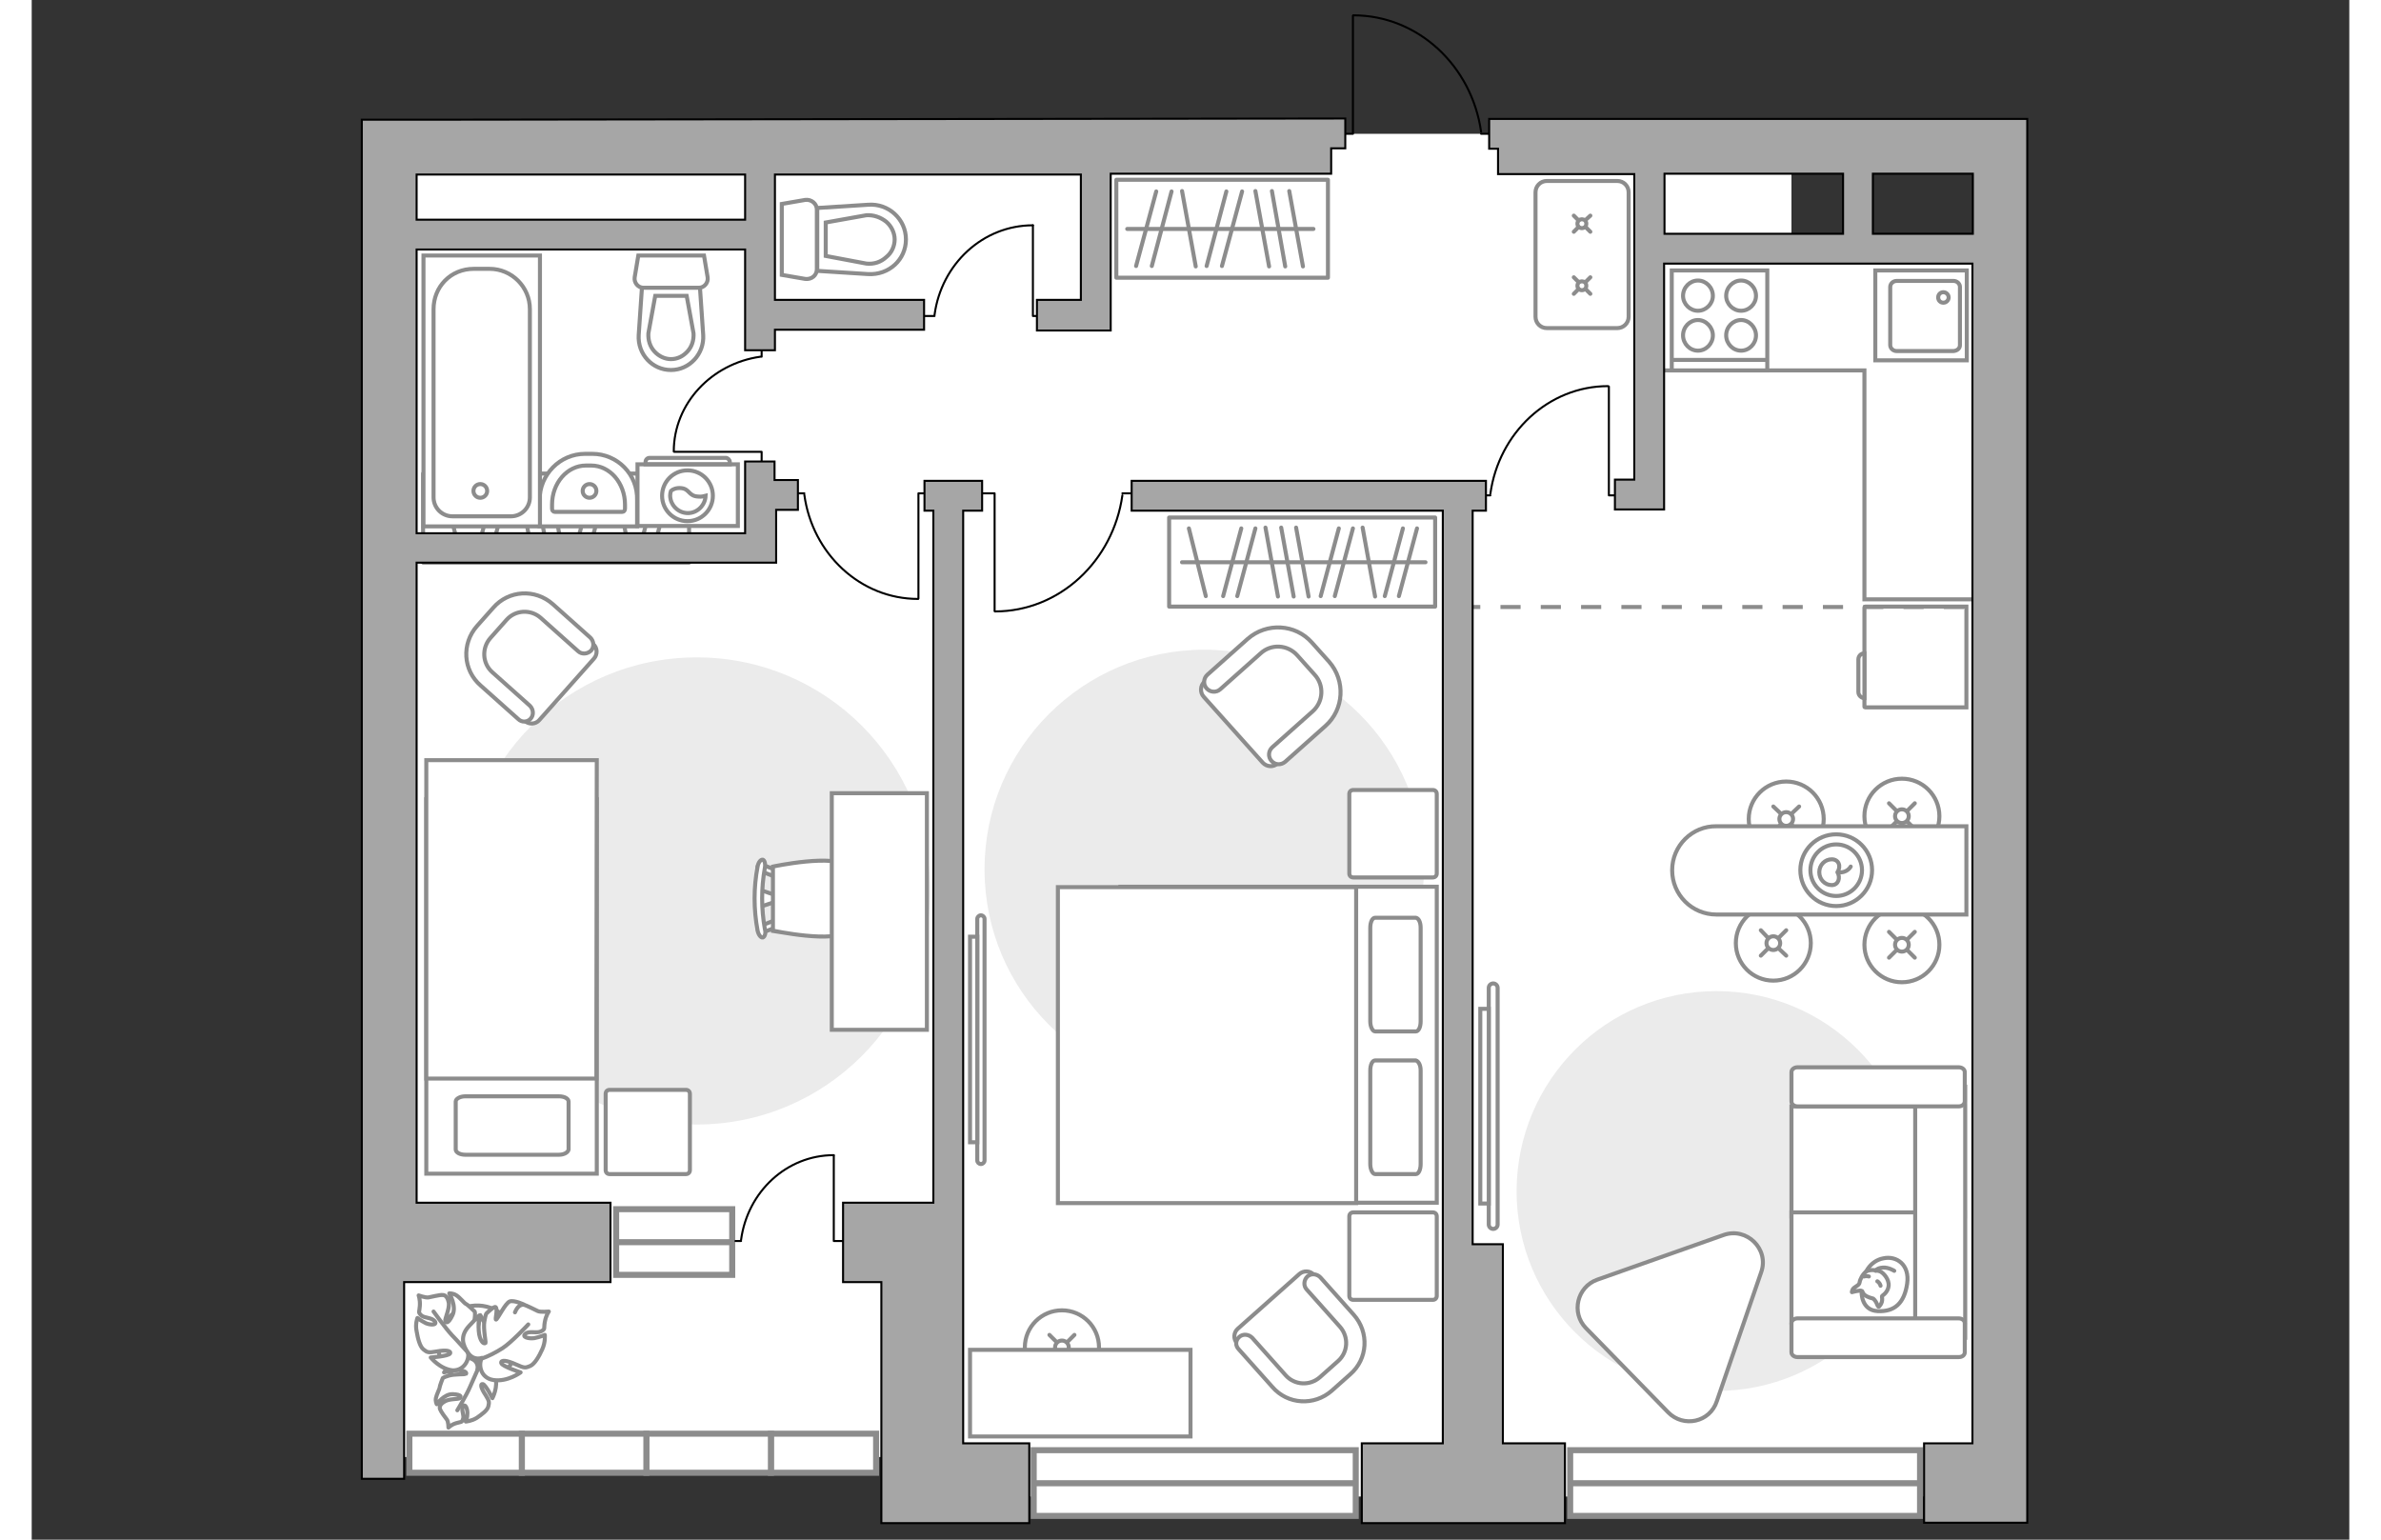 <?xml version="1.0" encoding="utf-8"?>
<!-- Generator: Adobe Illustrator 25.2.1, SVG Export Plug-In . SVG Version: 6.00 Build 0)  -->
<svg version="1.1" id="Слой_1" xmlns="http://www.w3.org/2000/svg" xmlns:xlink="http://www.w3.org/1999/xlink" x="0px" y="0px"
	 viewBox="0 0 575 382" style="enable-background:new 0 0 575 382;" xml:space="preserve" width="883" height="571">
<rect x="0" y="0" width="575" height="382" fill="#333333" stroke="none"/>
<style type="text/css">
	.st0{fill:#FFFFFF;}
	.st1{fill:#EBEBEB;}
	.st2{fill:#FFFFFF;stroke:#8C8C8C;stroke-linecap:round;stroke-miterlimit:10;}
	.st3{fill:none;stroke:#8C8C8C;stroke-linecap:round;stroke-miterlimit:10;}
	.st4{fill:#FFFFFF;stroke:#8C8C8C;stroke-miterlimit:10;}
	.st5{fill:none;stroke:#8C8C8C;stroke-linecap:round;stroke-linejoin:round;stroke-miterlimit:10;}
	.st6{fill:#FFFFFF;stroke:#8C8C8C;stroke-linecap:round;stroke-linejoin:round;stroke-miterlimit:10;}
	.st7{fill:none;stroke:#000000;stroke-width:0.5;stroke-linecap:round;stroke-linejoin:round;stroke-miterlimit:10;}
	.st8{fill:#FFFFFF;stroke:#8C8C8C;stroke-width:1.5;stroke-linecap:round;stroke-miterlimit:10;}
	.st9{fill:none;stroke:#8C8C8C;stroke-width:1.5;stroke-linecap:round;stroke-miterlimit:10;}
	.st10{fill-rule:evenodd;clip-rule:evenodd;fill:#FFFFFF;fill-opacity:0.1;stroke:#8C8C8C;stroke-miterlimit:10;}
	.st11{fill:none;stroke:#8C8C8C;stroke-miterlimit:10;stroke-dasharray:5,5;}
	.st12{fill:#A6A6A6;stroke:#000000;stroke-width:0.5;stroke-miterlimit:10;}
</style>
<g id="bg_1_">
	<rect x="220.7" y="62.6" class="st0" width="263.9" height="308.7"/>
	<rect x="86.8" y="42.3" class="st0" width="319.2" height="319.2"/>
	<rect x="178" y="33.2" class="st0" width="258.6" height="46.9"/>
</g>
<g id="furniture_1_">
	<path id="Vector_6_" class="st1" d="M418,245.9c27.4,0,49.6,22.2,49.6,49.6s-22.2,49.6-49.6,49.6s-49.6-22.2-49.6-49.6
		C368.5,268,390.6,245.9,418,245.9z"/>
	<path id="Vector_5_" class="st1" d="M290.9,161.2c30.1,0,54.5,24.4,54.5,54.5s-24.4,54.5-54.5,54.5s-54.5-24.4-54.5-54.5
		S260.8,161.2,290.9,161.2z"/>
	<path id="Vector_1_" class="st1" d="M165,163.1c32,0,57.9,25.9,57.9,57.9S197,279,165,279s-58-26-58-58S133,163.1,165,163.1z"/>
	<g>
		<circle class="st2" cx="432.1" cy="234" r="9.3"/>
		<line class="st3" x1="435.3" y1="237.1" x2="433.4" y2="235.3"/>
		<circle class="st2" cx="432.1" cy="234" r="1.7"/>
		<line class="st3" x1="430.8" y1="232.7" x2="429" y2="230.8"/>
		<line class="st3" x1="435.3" y1="230.8" x2="433.4" y2="232.7"/>
		<line class="st3" x1="430.8" y1="235.3" x2="429" y2="237.1"/>
	</g>
	<g>
		<circle class="st2" cx="255.6" cy="334.3" r="9.2"/>
		<line class="st3" x1="258.7" y1="337.4" x2="256.9" y2="335.6"/>
		<circle class="st2" cx="255.6" cy="334.3" r="1.7"/>
		<line class="st3" x1="254.3" y1="333" x2="252.5" y2="331.2"/>
		<line class="st3" x1="252.5" y1="337.4" x2="254.3" y2="335.6"/>
		<line class="st3" x1="256.9" y1="333" x2="258.7" y2="331.2"/>
	</g>
	<g>
		<circle class="st2" cx="435.3" cy="203.2" r="9.3"/>
		<line class="st3" x1="438.5" y1="206.4" x2="436.6" y2="204.6"/>
		<circle class="st2" cx="435.3" cy="203.2" r="1.7"/>
		<line class="st3" x1="434" y1="201.9" x2="432.1" y2="200.1"/>
		<line class="st3" x1="438.5" y1="200.1" x2="436.6" y2="201.9"/>
		<line class="st3" x1="434" y1="204.5" x2="432.1" y2="206.4"/>
	</g>
	<g>
		<circle class="st2" cx="464" cy="234.4" r="9.3"/>
		<line class="st3" x1="467.2" y1="237.6" x2="465.3" y2="235.7"/>
		<circle class="st2" cx="464" cy="234.4" r="1.7"/>
		<line class="st3" x1="462.7" y1="233.1" x2="460.8" y2="231.2"/>
		<line class="st3" x1="467.2" y1="231.2" x2="465.3" y2="233.1"/>
		<line class="st3" x1="462.7" y1="235.7" x2="460.8" y2="237.6"/>
	</g>
	<g>
		<circle class="st2" cx="464" cy="202.5" r="9.3"/>
		<line class="st3" x1="467.2" y1="205.7" x2="465.3" y2="203.8"/>
		<circle class="st2" cx="464" cy="202.5" r="1.7"/>
		<line class="st3" x1="462.7" y1="201.2" x2="460.8" y2="199.3"/>
		<line class="st3" x1="467.2" y1="199.3" x2="465.3" y2="201.2"/>
		<line class="st3" x1="462.7" y1="203.8" x2="460.8" y2="205.7"/>
	</g>
	<g>
		<path class="st4" d="M407,215.9L407,215.9c0,6.1,4.9,11,11,11h62V205h-62C412,204.9,407,209.8,407,215.9z"/>
		<circle class="st5" cx="447.7" cy="215.9" r="8.9"/>
		<circle class="st5" cx="447.7" cy="215.9" r="6.4"/>
		<path class="st5" d="M446.6,213.2c-1.7,0-3.1,1.4-3.1,3.2s1.4,3.2,3.1,3.2s2.2-1.9,1.4-3.2C449,214.9,448.3,213.2,446.6,213.2z"/>
		<path class="st5" d="M451.3,215c0,0-0.9,1.7-3.1,1.4"/>
	</g>
	<g>
		<path id="Vector_55_1_" class="st4" d="M479.6,274.5v27.3h-43v-27.3H479.6z"/>
		<path id="Vector_56_1_" class="st4" d="M479.6,300.8v27.3h-43v-27.3H479.6z"/>
		<path id="Vector_57_1_" class="st4" d="M467.3,271.5l12.4-1.8v62.2h-12.4V271.5z"/>
		<path id="Vector_58_1_" class="st4" d="M478.1,274.5h-40c-0.8,0-1.5-0.5-1.5-1.2V266c0-0.7,0.7-1.2,1.5-1.2h40
			c0.8,0,1.5,0.5,1.5,1.2v7.2C479.6,273.9,479,274.5,478.1,274.5z"/>
		<path id="Vector_59_1_" class="st4" d="M478.1,336.7h-40c-0.8,0-1.5-0.5-1.5-1.2v-7.2c0-0.7,0.7-1.2,1.5-1.2h40
			c0.8,0,1.5,0.5,1.5,1.2v7.2C479.6,336.2,479,336.7,478.1,336.7z"/>
		<g>
			<path class="st6" d="M454,320.5c0,0-0.2,4.6,4,4.8s6.6-2,7.3-6.8c0.7-4.8-2.7-7-5.9-6.3C456.2,312.8,454,315.9,454,320.5z"/>
			<path class="st6" d="M456.9,322.2c0,0,0.6,0.5,0.9,1.3c0.3,0.9,0.5,0.7,0.5,0.7s0.9-0.8,0.8-2c-0.1-0.7,0-0.7,0-0.7
				s1.4-0.8,1.6-2.4s-1.2-3.3-2.2-3.7c-1-0.3-2.5-0.5-3.4,0.1c-0.8,0.6-1.5,1.9-1.6,2.7c-0.1,0.8-1.3,1-1.7,1.7
				c-0.3,0.7-0.2,0.7-0.2,0.7s2.1-0.6,2.5-0.3C454.4,320.6,454.1,321.5,456.9,322.2z"/>
			<path class="st6" d="M457.9,317.9c0,0,0.6,0.3,0.8,1.1"/>
			<path class="st6" d="M455.8,316.7c0,0-0.6-0.2-1.2,0"/>
			<path class="st5" d="M457.5,315.3c0,0,0.2-0.7,1.8-0.8c1.4-0.1,2.8,0.8,2.8,0.8"/>
		</g>
	</g>
	<rect x="282.2" y="128.4" class="st6" width="66" height="22.1"/>
	<line class="st5" x1="306.1" y1="130.9" x2="309.2" y2="148"/>
	<line class="st5" x1="330.2" y1="130.9" x2="333.3" y2="148"/>
	<line class="st5" x1="310" y1="130.9" x2="313.1" y2="148"/>
	<line class="st5" x1="313.7" y1="130.9" x2="316.8" y2="148"/>
	<line class="st5" x1="300.1" y1="131.1" x2="295.6" y2="147.9"/>
	<line class="st5" x1="303.6" y1="131.1" x2="299.1" y2="147.9"/>
	<line class="st5" x1="324.3" y1="131.1" x2="319.8" y2="147.9"/>
	<line class="st5" x1="327.8" y1="131.1" x2="323.3" y2="147.9"/>
	<line class="st5" x1="287.1" y1="131.1" x2="291.3" y2="147.9"/>
	<line class="st5" x1="340.2" y1="131.1" x2="335.7" y2="147.9"/>
	<line class="st5" x1="343.7" y1="131.1" x2="339.2" y2="147.9"/>
	<line class="st5" x1="285.4" y1="139.5" x2="345.8" y2="139.5"/>
	<rect x="97.1" y="117.5" class="st6" width="66" height="22.1"/>
	<line class="st5" x1="121" y1="120" x2="124.1" y2="137.1"/>
	<line class="st5" x1="145.2" y1="120" x2="148.2" y2="137.1"/>
	<line class="st5" x1="124.9" y1="120" x2="128" y2="137.1"/>
	<line class="st5" x1="128.7" y1="120" x2="131.7" y2="137.1"/>
	<line class="st5" x1="115" y1="120.1" x2="110.5" y2="136.9"/>
	<line class="st5" x1="118.5" y1="120.1" x2="114" y2="136.9"/>
	<line class="st5" x1="139.2" y1="120.1" x2="134.7" y2="136.9"/>
	<line class="st5" x1="142.7" y1="120.1" x2="138.2" y2="136.9"/>
	<line class="st5" x1="102" y1="120.1" x2="106.2" y2="136.9"/>
	<line class="st5" x1="155.1" y1="120.1" x2="150.6" y2="136.9"/>
	<line class="st5" x1="158.6" y1="120.1" x2="154.1" y2="136.9"/>
	<line class="st5" x1="100.4" y1="128.5" x2="160.7" y2="128.5"/>
	<rect x="269.1" y="44.6" class="st6" width="52.5" height="24.3"/>
	<line class="st5" x1="315.4" y1="66.1" x2="312" y2="47.4"/>
	<line class="st5" x1="288.8" y1="66.1" x2="285.4" y2="47.4"/>
	<line class="st5" x1="311" y1="66.1" x2="307.7" y2="47.4"/>
	<line class="st5" x1="307" y1="66.1" x2="303.6" y2="47.4"/>
	<line class="st5" x1="295.3" y1="66" x2="300.3" y2="47.5"/>
	<line class="st5" x1="291.5" y1="66" x2="296.4" y2="47.5"/>
	<line class="st5" x1="277.9" y1="66" x2="282.8" y2="47.5"/>
	<line class="st5" x1="274" y1="66" x2="279" y2="47.5"/>
	<line class="st5" x1="318" y1="56.8" x2="271.8" y2="56.8"/>
	<g>
		<path id="Vector_98_1_" class="st4" d="M270.1,298.4V220h78.5v78.4H270.1z"/>
		<path id="Vector_99_1_" class="st4" d="M254.6,220.1v78.4h74v-69.1v-9.3h-10L254.6,220.1L254.6,220.1z"/>
		<path id="Vector_100_1_" class="st5" d="M344.6,265.6v23.2c0,1.4-0.5,2.5-1.2,2.5h-10.1c-0.6,0-1.2-1.1-1.2-2.5v-23.2
			c0-1.4,0.5-2.5,1.2-2.5h10.1C344.1,263.3,344.6,264.3,344.6,265.6z"/>
		<path id="Vector_101_1_" class="st5" d="M344.6,230.2v23.2c0,1.4-0.5,2.5-1.2,2.5h-10.1c-0.6,0-1.2-1.1-1.2-2.5v-23.2
			c0-1.4,0.5-2.5,1.2-2.5h10.1C344.1,227.8,344.6,228.8,344.6,230.2z"/>
	</g>
	<path id="Vector_5_6_" class="st6" d="M327.9,196h19.7c0.6,0,1,0.4,1,1v19.7c0,0.6-0.4,1-1,1h-19.7c-0.6,0-1-0.4-1-1V197
		C326.9,196.4,327.3,196,327.9,196z"/>
	<path id="Vector_5_5_" class="st6" d="M327.9,300.8h19.7c0.6,0,1,0.4,1,1v19.7c0,0.6-0.4,1-1,1h-19.7c-0.6,0-1-0.4-1-1v-19.7
		C326.9,301.2,327.3,300.8,327.9,300.8z"/>
	<g>
		<path id="Vector_37_6_" class="st4" d="M299.2,329.7l15.3-13.6c1-0.9,2.7-0.9,3.6,0.2l9.4,10.6c3.4,3.8,3.1,9.8-0.8,13.2l-5.1,4.5
			c-3.8,3.4-9.8,3.1-13.2-0.8l-9.4-10.6C298.1,332.2,298.2,330.6,299.2,329.7z"/>
		<path id="Vector_38_6_" class="st4" d="M299.6,331.7c0.9-0.8,2.3-0.7,3.2,0.2l8.3,9.3c2.2,2.5,6,2.7,8.5,0.5l4.5-4
			c2.5-2.2,2.7-6,0.5-8.5l-8.3-9.3c-0.8-0.9-0.7-2.3,0.2-3.2c0.9-0.8,2.3-0.7,3.2,0.2l8.3,9.3c3.9,4.4,3.5,11-0.9,14.8l-4.5,4
			c-4.4,3.9-11,3.5-14.8-0.9l-8.3-9.3C298.6,333.9,298.6,332.6,299.6,331.7z"/>
	</g>
	<g>
		<path id="Vector_37_5_" class="st4" d="M305.4,189.2l-14.6-16.3c-1-1.1-0.9-2.8,0.2-3.8l11.3-10.1c4.1-3.7,10.5-3.3,14.1,0.8
			l4.8,5.4c3.7,4.1,3.3,10.5-0.8,14.1l-11.3,10.1C308.1,190.4,306.4,190.3,305.4,189.2z"/>
		<path id="Vector_38_5_" class="st4" d="M307.6,188.8c-0.9-1-0.8-2.5,0.2-3.4l10-8.9c2.7-2.4,2.9-6.5,0.5-9.1l-4.3-4.8
			c-2.4-2.7-6.5-2.9-9.1-0.5l-10,8.9c-1,0.9-2.5,0.8-3.4-0.2s-0.8-2.5,0.2-3.4l10-8.9c4.7-4.1,11.8-3.7,15.9,0.9l4.3,4.8
			c4.1,4.7,3.7,11.8-0.9,15.9l-10,8.9C309.9,189.9,308.5,189.8,307.6,188.8z"/>
	</g>
	<g>
		<path id="Vector_37_4_" class="st4" d="M125.9,178.7l13.6-15.3c0.9-1,0.9-2.7-0.2-3.6l-10.6-9.4c-3.8-3.4-9.8-3.1-13.2,0.8
			l-4.5,5.1c-3.4,3.8-3.1,9.8,0.8,13.2l10.6,9.4C123.4,179.8,125,179.7,125.9,178.7z"/>
		<path id="Vector_38_4_" class="st4" d="M123.8,178.3c0.8-0.9,0.7-2.3-0.2-3.2l-9.3-8.3c-2.5-2.2-2.7-6-0.5-8.5l4-4.5
			c2.2-2.5,6-2.7,8.5-0.5l9.3,8.3c0.9,0.8,2.3,0.7,3.2-0.2c0.8-0.9,0.7-2.3-0.2-3.2l-9.3-8.3c-4.4-3.9-11-3.5-14.8,0.9l-4,4.5
			c-3.9,4.4-3.5,11,0.9,14.8l9.3,8.3C121.6,179.3,123,179.2,123.8,178.3z"/>
	</g>
	<g>
		<path id="Vector_60_2_" class="st4" d="M108.1,343c-5.2-1.3-8.3-6.6-7-11.8c1.3-5.2,6.6-8.3,11.8-7c5.2,1.3,8.3,6.6,7,11.8
			C118.5,341.2,113.3,344.3,108.1,343z"/>
		<path class="st6" d="M110.6,339.7c0,0,0.4-1.7-1.3-2.5s-3.5-1.1-5.2,1s-1.8,2.3-1.8,2.3s2.8-0.8,4.2-0.5c1.5,0.3,1.4,0.8,1.2,0.9
			c-0.1,0.1-2.9,0-4.2,0.4c-1.3,0.4-1.5,0.6-1.5,0.6s-0.8,2-0.8,2.4c0,0.3-0.7,1.6-0.9,2.5c-0.2,0.9,0.2,1.6,0.2,1.6s1.8-2.6,4-2.5
			s2.1,0.7,1.7,1s-2.6,0.1-3.7,0.8c-1.1,0.6-1.4,1.3-1.2,1.9s1.3,2.1,1.7,2.6c0.4,0.5,0.4,2,0.4,2s0.6-0.7,1.9-1.1s1.4-0.1,1.7-1
			c0.4-0.9-0.5-2.2,0-3.1s1.1,0.4,1.1,1.6s-0.4,2.1-0.4,2.1s1.4-0.1,2.7-0.9c1.3-0.9,2.7-1.9,2.9-2.9s0.3-1.2-0.7-2.8
			c-1.1-1.6-1.4-2.8-0.7-2.7c0.7,0.1,2.4,3.5,2.4,3.5s1.5-2.8,0.7-5.4C114.4,338.7,111.6,338.8,110.6,339.7z"/>
		<path class="st5" d="M105.6,349.9c0,0,2.3-3.8,3.1-5.7c0.5-1.2,1.6-3.5,2-4.5c0.6-1.4,0.8-2.9,0.6-4.4"/>
		<path class="st6" d="M108.2,335.5c0,0,1.6,1.2,3.3-0.3c1.7-1.4,2.9-3.3,1.4-6c-1.5-2.8-1.6-2.9-1.6-2.9s-0.4,3.3-1.4,4.8
			s-1.5,1.1-1.5,0.9s1.3-3,1.5-4.7c0.2-1.6,0-1.9,0-1.9s-1.8-1.8-2.2-1.9c-0.4-0.2-1.4-1.5-2.3-2.1s-1.8-0.5-1.8-0.5
			s1.9,3.1,0.8,5.4s-1.7,1.9-1.8,1.4c-0.1-0.5,1-2.8,0.9-4.3c-0.2-1.4-0.8-2.1-1.5-2.1c-0.7-0.1-2.9,0.5-3.6,0.6s-2.4-0.5-2.4-0.5
			s0.4,1,0.3,2.6s-0.5,1.5,0.3,2.3s2.6,0.5,3.4,1.5c0.7,1-1,1-2.2,0.5c-1.2-0.6-2.1-1.3-2.1-1.3s-0.6,1.5-0.2,3.3
			c0.3,1.8,0.8,3.8,1.7,4.5c0.9,0.7,1.1,0.9,3.3,0.5c2.2-0.4,3.6-0.2,3.3,0.5c-0.4,0.7-4.8,1-4.8,1s2.3,2.9,5.5,3.2
			C107.6,340,108.7,336.9,108.2,335.5z"/>
		<path class="st5" d="M99.7,325.4c0,0,3,4.2,4.6,5.9c1.1,1.1,3,3.3,3.9,4.2c1.2,1.3,2.8,2.2,4.4,2.7"/>
		<g>
			<path class="st6" d="M119.9,325.6c0.6-1.5,1.4-1.9,2.1-1.9c0.7,0.1,2.9,1.3,3.6,1.6s2.7,0.1,2.7,0.1s-0.7,0.9-1,2.6
				s0.2,1.7-0.9,2.3c-1.1,0.6-2.9-0.2-3.9,0.6c-1,0.8,0.7,1.3,2.2,1.1c1.5-0.3,2.6-0.8,2.6-0.8s0.2,1.7-0.6,3.5
				c-0.8,1.8-1.9,3.7-3,4.2c-1.2,0.5-1.4,0.6-3.6-0.4s-3.8-1.2-3.6-0.3c0.2,0.8,4.8,2.3,4.8,2.3s-3.2,2.4-6.7,1.9
				c-3.4-0.5-3.8-4-2.9-5.5c0,0-2,0.8-3.4-1.2s-2.1-4.2,0.2-6.7s2.5-2.6,2.5-2.6s-0.4,3.6,0.2,5.4s1.3,1.5,1.4,1.4
				c0.1-0.2-0.6-3.6-0.3-5.3c0.3-1.8,0.5-2,0.5-2s1.9-1.9,2.3-1.6c0.6,0.5-0.2,3.1,0.1,3.1c0.4-0.1,2.3-4.1,3.4-4.5s3.6,0.8,3.6,0.8
				"/>
			<path class="st5" d="M123.2,328.6c0,0-4.2,4.5-6.4,5.9c-1.4,0.9-3.6,2.1-5.3,2.6"/>
		</g>
	</g>
	<path id="Vector_2_2_" class="st4" d="M97.9,198.3h42.3v92.9H97.9V198.3z"/>
	<path id="Vector_3_2_" class="st4" d="M140.2,188.6H97.9v79h37.2h5v-10.7L140.2,188.6L140.2,188.6z"/>
	<path id="Vector_4_2_" class="st5" d="M130.8,286.5h-23.2c-1.4,0-2.4-0.6-2.4-1.3v-11.9c0-0.7,1.1-1.3,2.4-1.3h23.2
		c1.4,0,2.4,0.6,2.4,1.3v11.9C133.1,285.9,132.1,286.5,130.8,286.5z"/>
	<path id="Vector_5_1_" class="st6" d="M163.3,271.4v18.9c0,0.6-0.4,1-1,1h-18.9c-0.6,0-1-0.4-1-1v-18.9c0-0.6,0.4-1,1-1h18.9
		C162.9,270.4,163.3,270.8,163.3,271.4z"/>
	<g id="Group_2_1_">
		<g id="Group_3_1_">
			<path id="Vector_10_1_" class="st4" d="M180.7,225l4.5-1.5v-1.2l-4.5-1.5V225z"/>
		</g>
		<g id="Group_4_1_">
			<path id="Vector_11_1_" class="st4" d="M185,216.6c0-0.4-0.2-0.8-0.5-0.8l-3.6-1.4c-0.4-0.1-0.7,0.1-0.8,0.6s0.1,1,0.4,1l3.6,1.4
				c0.4,0.1,0.7-0.1,0.8-0.6C185,216.7,185,216.7,185,216.6z"/>
		</g>
		<g id="Group_5_1_">
			<path id="Vector_12_1_" class="st4" d="M185,229.2c0-0.1,0-0.1,0-0.2c-0.1-0.5-0.4-0.8-0.8-0.6l-3.6,1.4
				c-0.4,0.1-0.5,0.6-0.4,1.1s0.4,0.8,0.8,0.6l3.6-1.4C184.8,230,185,229.6,185,229.2z"/>
		</g>
		<path id="Vector_13_1_" class="st4" d="M202.6,230.9c2.8-2.8,2.8-13.1,0-15.9c-3.3-3.3-18.7,0-18.7,0v15.9
			C184,230.9,199.3,234.2,202.6,230.9z"/>
		<path id="Vector_14_1_" class="st4" d="M181.9,230.5c-0.9-5-0.9-10.2,0-15.2c0.2-1-0.1-1.9-0.5-2c-0.5-0.1-1.1,0.6-1.3,1.7
			c-1,5.2-1,10.6,0,15.9c0.2,1,0.8,1.8,1.3,1.7C181.9,232.4,182.2,231.5,181.9,230.5z"/>
	</g>
	<path id="Vector_36_1_" class="st4" d="M198.5,196.8v58.7h23.6v-47.4v-11.3H198.5z"/>
	<g>
		<path class="st4" d="M234.6,287.9c0,0.5,0.4,0.9,0.9,0.9s0.9-0.4,0.9-0.9V228c0-0.5-0.4-0.9-0.9-0.9s-0.9,0.4-0.9,0.9V287.9z"/>
		<rect x="232.8" y="232.4" class="st4" width="1.8" height="51"/>
	</g>
	<g>
		<path class="st4" d="M361.5,303.8c0,0.6,0.5,1.1,1.1,1.1s1.1-0.5,1.1-1.1v-58.7c0-0.6-0.5-1.1-1.1-1.1s-1.1,0.5-1.1,1.1V303.8z"/>
		<rect x="359.4" y="250.3" class="st4" width="2.1" height="48.3"/>
	</g>
	<path class="st6" d="M406,350.4l-20.4-20.9c-3.7-3.8-2.2-10.2,2.8-12l31.4-11.1c5.7-2,11.3,3.5,9.3,9.2l-11,32
		C416.4,352.9,409.8,354.3,406,350.4z"/>
	<g>
		<path id="Vector_8_2_" class="st4" d="M454.7,175.3v-24.6c0-0.1,0.1-0.2,0.2-0.2H480v25h-25.1
			C454.8,175.5,454.7,175.5,454.7,175.3z"/>
		<path id="Vector_9_2_" class="st4" d="M454.7,162.1v11.1c-0.8,0-1.5-0.7-1.5-1.5v-8.1C453.2,162.8,453.8,162.1,454.7,162.1z"/>
	</g>
	<rect x="232.8" y="334.9" class="st2" width="54.7" height="21.5"/>
	<g>
		<polyline class="st7" points="159.4,112.1 181.1,112.1 181.1,115.6 		"/>
		<line class="st7" x1="181.1" y1="85.3" x2="181.1" y2="88.5"/>
		<path class="st7" d="M180.8,88.5c-12.1,1.7-21.5,11.6-21.5,23.5"/>
	</g>
	<g>
		<polyline class="st7" points="220,148.5 220,122.4 224.3,122.4 		"/>
		<line class="st7" x1="187.8" y1="122.4" x2="191.7" y2="122.4"/>
		<path class="st7" d="M191.7,122.8c2,14.6,13.9,25.8,28.2,25.8"/>
	</g>
	<g>
		<polyline class="st7" points="238.9,151.6 238.9,122.4 234.1,122.4 		"/>
		<line class="st7" x1="274.9" y1="122.4" x2="270.6" y2="122.4"/>
		<path class="st7" d="M270.6,122.9c-2.3,16.3-15.6,28.8-31.6,28.8"/>
	</g>
	<g>
		<polyline class="st7" points="391.3,95.9 391.3,122.9 395.7,122.9 		"/>
		<line class="st7" x1="357.9" y1="122.9" x2="361.9" y2="122.9"/>
		<path class="st7" d="M361.9,122.5c2.1-15.1,14.4-26.7,29.2-26.7"/>
	</g>
	<g>
		<polyline class="st7" points="248.4,55.9 248.4,78.4 252.1,78.4 		"/>
		<line class="st7" x1="220.7" y1="78.4" x2="224" y2="78.4"/>
		<path class="st7" d="M224,78.1c1.7-12.6,12-22.2,24.4-22.2"/>
	</g>
	<polyline class="st4" points="403.9,91.9 454.7,91.9 454.7,148.7 488.7,148.7 	"/>
	<g>
		<path class="st4" d="M375.9,44.9h17.5c1.6,0,2.8,1.3,2.8,2.8v30.9c0,1.6-1.3,2.8-2.8,2.8h-17.5c-1.6,0-2.8-1.3-2.8-2.8V47.7
			C373.1,46.2,374.3,44.9,375.9,44.9z"/>
		<g>
			<g>
				<line class="st3" x1="386.7" y1="72.9" x2="385.5" y2="71.7"/>
				<circle class="st2" cx="384.6" cy="70.9" r="1.1"/>
				<line class="st3" x1="383.8" y1="70" x2="382.6" y2="68.8"/>
				<line class="st3" x1="386.7" y1="68.8" x2="385.5" y2="70"/>
				<line class="st3" x1="383.8" y1="71.7" x2="382.6" y2="72.9"/>
			</g>
			<g>
				<line class="st3" x1="386.7" y1="57.5" x2="385.5" y2="56.3"/>
				<circle class="st2" cx="384.6" cy="55.5" r="1.1"/>
				<line class="st3" x1="383.8" y1="54.7" x2="382.6" y2="53.5"/>
				<line class="st3" x1="386.7" y1="53.5" x2="385.5" y2="54.6"/>
				<line class="st3" x1="383.8" y1="56.3" x2="382.6" y2="57.5"/>
			</g>
		</g>
	</g>
</g>
<g id="windows_1_">
	<g>
		<rect x="248.6" y="359.8" class="st8" width="79.9" height="16.3"/>
		<line class="st9" x1="327.9" y1="368" x2="249.2" y2="368"/>
	</g>
	<g>
		<rect x="381.7" y="359.8" class="st8" width="86.8" height="16.3"/>
		<line class="st9" x1="467.8" y1="368" x2="382.3" y2="368"/>
	</g>
	<g>
		<rect x="145" y="300" class="st8" width="28.8" height="16.3"/>
		<line class="st9" x1="173.5" y1="308.2" x2="145.2" y2="308.2"/>
	</g>
	<g>
		<rect x="183.4" y="355.7" class="st8" width="26.1" height="9.7"/>
	</g>
	<g>
		<rect x="152.5" y="355.7" class="st8" width="30.9" height="9.7"/>
	</g>
	<g>
		<rect x="121.6" y="355.7" class="st8" width="30.9" height="9.7"/>
	</g>
	<g>
		<rect x="93.7" y="355.7" class="st8" width="27.9" height="9.7"/>
	</g>
</g>
<g id="plan">
	<g>
		<g>
			<path class="st4" d="M150.3,115.2h24.9v15.3h-24.9V115.2z"/>
			<path class="st10" d="M153.3,113.6h18.9c0.5,0,1,0.5,1,1v0.6h-20.9v-0.6C152.3,114.1,152.7,113.6,153.3,113.6z"/>
		</g>
		<g>
			<circle class="st4" cx="162.7" cy="123" r="6.3"/>
			<path class="st4" d="M161.1,121.1c2.2,0.2,1.8,2,4.3,2.1c0.8,0.1,1.4-0.1,1.8-0.2c-0.1,2.4-2.1,4.3-4.4,4.3c-2.4,0-4.4-2-4.4-4.4
				c0-0.4,0.1-0.8,0.2-1.1C159,121.4,159.9,121,161.1,121.1z"/>
		</g>
	</g>
	<g>
		<path id="Vector_134_2_" class="st4" d="M139.1,112.6h-1.8c-6.2,0-11.3,5.1-11.3,11.5v6.5h24.2v-6.5
			C150.4,117.7,145.3,112.6,139.1,112.6z"/>
		<path id="Vector_133_2_" class="st4" d="M138.8,115.5h-1.3c-4.6,0-8.4,4.3-8.4,9.7v1c0,0.5,0.3,0.8,0.7,0.8h16.7
			c0.4,0,0.7-0.3,0.7-0.8v-1C147.2,119.9,143.5,115.5,138.8,115.5z"/>
		<circle class="st4" cx="138.4" cy="121.8" r="1.7"/>
	</g>
	<g>
		<path id="wc_5_" class="st4" d="M207.1,65.4"/>
		<g id="Group_26_4_">
			<path id="Vector_130_4_" class="st4" d="M194.8,66.8V52c0-1.5-1.4-2.6-2.9-2.4l-5.8,1v17.6l5.8,1
				C193.5,69.4,194.8,68.3,194.8,66.8z"/>
			<path id="Vector_131_4_" class="st4" d="M216.9,59.4c0-5-4.3-9-9.4-8.6l-12.6,0.8v15.6l12.6,0.8
				C212.7,68.3,216.9,64.4,216.9,59.4z"/>
			<path id="Vector_132_4_" class="st4" d="M197,55.2l10.1-1.8c1.8-0.1,3.5,0.5,4.9,1.6c1.3,1.1,2.1,2.8,2.1,4.4s-0.7,3.3-2.1,4.4
				c-1.3,1.2-3,1.8-4.9,1.6L197,63.5V55.2z"/>
		</g>
	</g>
	<g>
		<path id="wc_4_" class="st4" d="M153.1,82.7"/>
		<g id="Group_26_3_">
			<path id="Vector_130_3_" class="st4" d="M151.8,71.4h13.7c1.4,0,2.4-1.3,2.2-2.6l-0.9-5.4h-16.3l-0.9,5.4
				C149.4,70.1,150.4,71.4,151.8,71.4z"/>
			<path id="Vector_131_3_" class="st4" d="M158.6,91.8c4.6,0,8.3-4,8-8.7l-0.8-11.7h-14.4l-0.8,11.7
				C150.3,87.9,154,91.8,158.6,91.8z"/>
			<path id="Vector_132_3_" class="st4" d="M162.5,73.4l1.7,9.3c0.1,1.7-0.4,3.3-1.5,4.5s-2.5,1.9-4.1,1.9c-1.5,0-3-0.7-4.1-1.9
				c-1.1-1.2-1.6-2.8-1.5-4.5l1.7-9.3H162.5z"/>
		</g>
	</g>
	<g>
		<g>
			<path id="Vector_135_1_" class="st4" d="M97.2,63.4v67.2h28.9V63.4L97.2,63.4z"/>
			<path id="Vector_136_1_" class="st4" d="M113.6,66.7h-3.9c-5.8,0-10,4.5-10,10v46.7c0,2.6,2.1,4.7,4.7,4.7h14.5
				c2.6,0,4.7-2.1,4.7-4.7V76.7C123.6,71.2,119.1,66.7,113.6,66.7z"/>
		</g>
		<circle class="st4" cx="111.3" cy="121.8" r="1.7"/>
	</g>
	<g>
		<path id="Vector_142_1_" class="st4" d="M430.6,67.1h-23.7v24.8h23.7V67.1z"/>
		<g id="Group_28_1_">
			<g id="Group_29_1_">
				<path id="Vector_143_1_" class="st4" d="M413.4,77.1c2,0,3.7-1.7,3.7-3.7c0-2.1-1.7-3.8-3.7-3.8s-3.7,1.7-3.7,3.8
					C409.7,75.4,411.4,77.1,413.4,77.1z"/>
				<path id="Vector_144_1_" class="st4" d="M413.4,87c2,0,3.7-1.7,3.7-3.8c0-2-1.7-3.8-3.7-3.8s-3.7,1.7-3.7,3.8
					C409.7,85.3,411.4,87,413.4,87z"/>
			</g>
			<g id="Group_30_1_">
				<path id="Vector_145_1_" class="st4" d="M424.1,77.1c2,0,3.7-1.7,3.7-3.7c0-2.1-1.7-3.8-3.7-3.8s-3.7,1.7-3.7,3.8
					C420.4,75.4,422.1,77.1,424.1,77.1z"/>
				<path id="Vector_146_1_" class="st4" d="M424.1,87c2,0,3.7-1.7,3.7-3.8c0-2-1.7-3.8-3.7-3.8s-3.7,1.7-3.7,3.8S422.1,87,424.1,87
					z"/>
			</g>
		</g>
		<path id="Vector_147_1_" class="st4" d="M406.9,89.3h23.4"/>
	</g>
	<g>
		<g id="Group_27_1_">
			<path id="Vector_140_1_" class="st4" d="M457.4,67.1v22.3h22.7V67.1L457.4,67.1z"/>
		</g>
		<path id="Vector_141_1_" class="st4" d="M478.4,85.6V71.2c0-0.8-0.7-1.5-1.6-1.5h-14.1c-0.9,0-1.6,0.7-1.6,1.5v14.4
			c0,0.8,0.7,1.5,1.6,1.5h14.1C477.8,87,478.4,86.4,478.4,85.6z"/>
		<path id="Vector_139_1_" class="st4" d="M473,73.8c0-0.8,0.6-1.3,1.3-1.3c0.7,0,1.3,0.6,1.3,1.3c0,0.7-0.6,1.3-1.3,1.3
			C473.5,75.1,473,74.5,473,73.8z"/>
	</g>
	<g>
		<polyline class="st7" points="327.8,3.9 327.8,33.2 323,33.2 		"/>
		<line class="st7" x1="363.9" y1="33.2" x2="359.6" y2="33.2"/>
		<path class="st7" d="M359.6,32.7C357.3,16.4,344,3.8,327.9,3.8"/>
	</g>
	<g>
		<polyline class="st7" points="199,286.7 199,307.9 202.5,307.9 		"/>
		<line class="st7" x1="174.6" y1="307.9" x2="176" y2="307.9"/>
		<path class="st7" d="M176,307.6c1.6-11.9,11.3-21,23-21"/>
	</g>
	<line class="st11" x1="354.4" y1="150.6" x2="485.9" y2="150.6"/>
	<g>
		<path class="st12" d="M322.4,43.1v-6.3h3.5v-7.4L97.5,29.7H81.9v13.7v255l0,0v19.7l0,0v48.8h10.5v-48.8h51.2v-19.7H95.5V139.6
			h89.2v-13.1h5.4v-7.4h-5.8v-4.6H177v17.8H95.5V61.9H177v25h7.4v-5.1h37v-7.4h-37V43.3h75.9v20.9v3.9v6.3h-10.9V82h18.3v-1.1v-6.4
			V43.1h6.3H322.4z M177,54.5H95.5V43.3H177V54.5z"/>
		<polygon class="st12" points="365,358.1 365,308.7 357.5,308.7 357.5,126.7 360.8,126.7 360.8,119.3 272.9,119.3 272.9,126.7 
			350.1,126.7 350.1,316 350.1,358.1 330,358.1 330,377.9 380.4,377.9 380.4,358.1 		"/>
		<path class="st12" d="M363.8,29.5h-2.2v7.4h2.2v6.3h33.8V119h-4.8v7.4h4.8h7.4V119V65.4h76.5v292.7h-12v19.7h25.6v-9.9l0,0V43.1
			v-2.5V29.5H363.8z M449.4,58h-44.3V43.1h44.3V58z M481.6,58h-24.8V43.1h24.8V58z"/>
		<polygon class="st12" points="231.1,358.1 231.1,126.7 235.8,126.7 235.8,119.3 221.5,119.3 221.5,126.7 223.7,126.7 223.7,298.4 
			201.3,298.4 201.3,318.1 210.8,318.1 210.8,365.1 210.8,365.1 210.8,377.9 247.5,377.9 247.5,358.1 		"/>
	</g>
</g>
<g id="points">
	<path id="bedroom_x5F_1_1_" class="st5" d="M292.5,249.3"/>
	<path id="bedroom_x5F_2" class="st5" d="M413.4,269.7"/>
	<path id="bedroom_x5F_3_1_" class="st5" d="M164.2,203.8"/>
	<path id="kitchen" class="st5" d="M428.2,123.6"/>
	<path id="balcony" class="st5" d="M173,336.7"/>
	<path id="wc_1_" class="st5" d="M226.4,55.1"/>
	<path id="bathroom_1_" class="st5" d="M141.8,100.1"/>
	<path id="hallway" class="st5" d="M328.4,94.1"/>
</g>
</svg>
